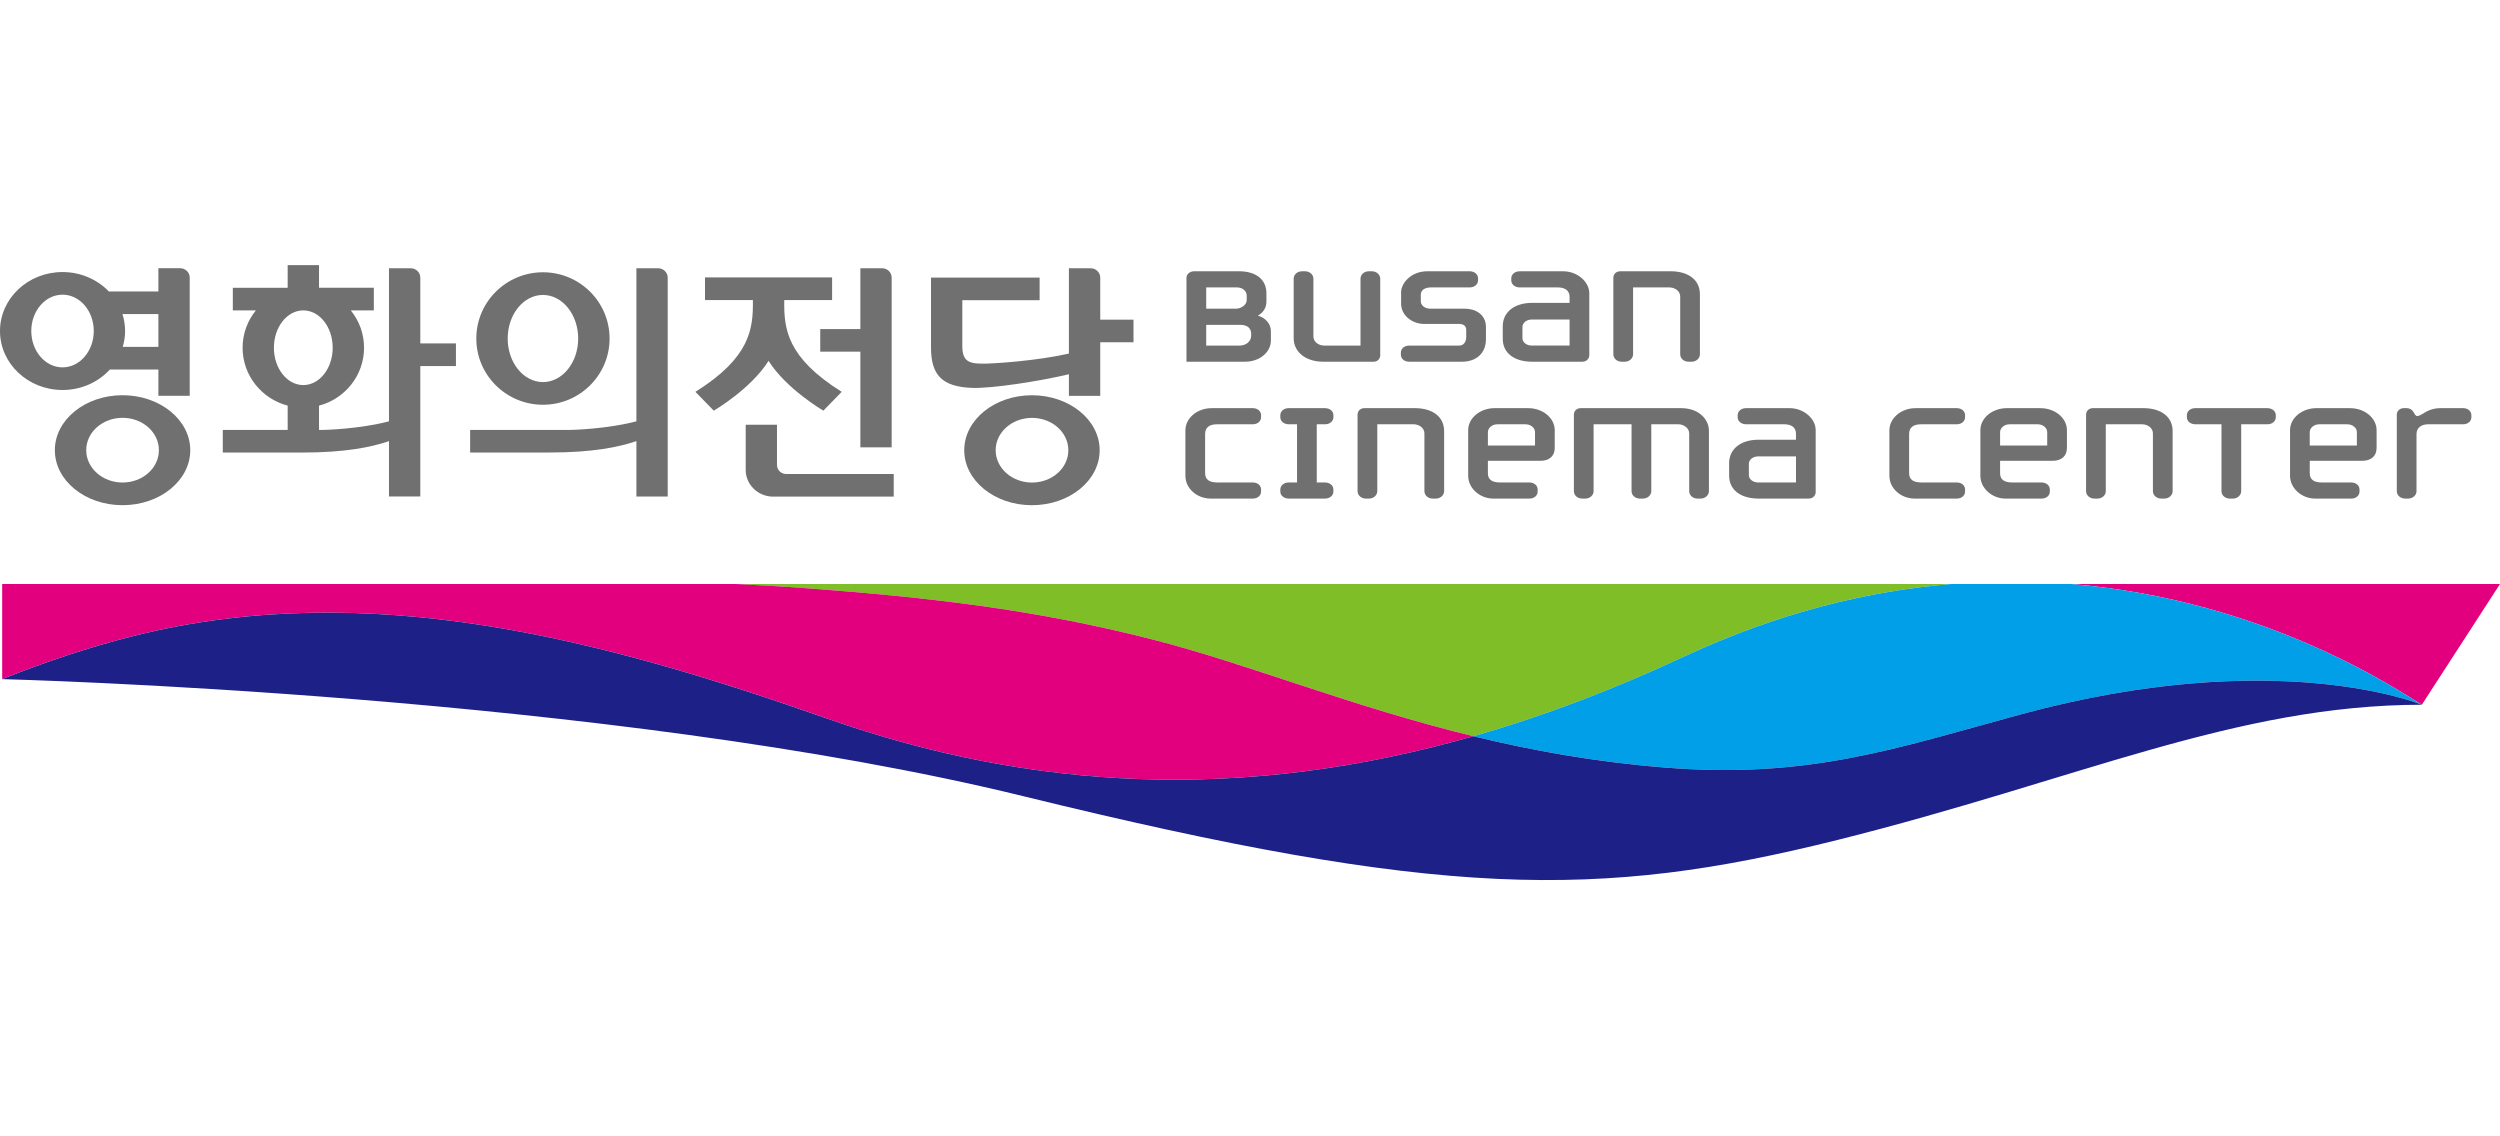 <svg width="132" height="60" viewBox="0 0 132 60" fill="none" xmlns="http://www.w3.org/2000/svg">
<path d="M60.922 33.783C65.966 35.078 71.309 37.294 77.796 38.874C81.388 37.846 85.072 36.461 88.864 34.691C93.912 32.334 98.681 31.194 103.038 30.835H38.807C40.037 30.896 41.268 30.961 42.497 31.053C48.991 31.539 54.617 32.164 60.922 33.783V33.783Z" fill="#7FBE26"/>
<path d="M43.699 37.949C54.441 41.722 65.587 42.367 77.796 38.873C71.309 37.294 65.966 35.078 60.922 33.782C54.617 32.163 48.992 31.539 42.497 31.052C41.268 30.96 40.037 30.895 38.807 30.834H0.115V35.855C2.369 34.957 4.695 34.17 7.049 33.579C19.497 30.449 31.849 33.786 43.7 37.948L43.699 37.949Z" fill="#E3007F"/>
<path d="M109.341 30.835C119.815 31.7 126.846 36.608 127.872 37.21L132 30.835H109.341Z" fill="#E3007F"/>
<path d="M103.038 30.835C98.681 31.194 93.912 32.334 88.864 34.69C85.072 36.461 81.388 37.845 77.796 38.873C80.874 39.623 84.207 40.23 87.891 40.525C95.52 41.138 100.107 39.511 106.7 37.719C120.252 34.034 127.872 37.21 127.872 37.21C126.847 36.608 119.815 31.7 109.341 30.835H103.038Z" fill="#009FE8"/>
<path d="M106.699 37.719C100.107 39.511 95.52 41.138 87.891 40.525C84.207 40.23 80.874 39.623 77.796 38.873C65.587 42.367 54.441 41.722 43.699 37.949C31.849 33.786 19.497 30.45 7.048 33.58C4.695 34.171 2.369 34.958 0.114 35.856V35.859C0.114 35.859 32.066 36.65 54.053 42.044C76.04 47.437 84.374 47.512 97.034 44.346C109.706 41.179 118.029 37.22 127.871 37.21C127.871 37.21 120.251 34.034 106.699 37.719H106.699Z" fill="#1D2087"/>
<path d="M66.415 16.664C66.699 16.511 66.867 16.244 66.867 15.93V15.487C66.867 14.758 66.323 14.322 65.41 14.322L63.054 14.323C62.825 14.323 62.646 14.475 62.646 14.668V19.099H65.737C66.503 19.099 67.103 18.605 67.103 17.974V17.483C67.103 17.105 66.829 16.786 66.415 16.664H66.415ZM63.688 15.176H65.32C65.603 15.176 65.826 15.364 65.826 15.603V15.853C65.826 16.082 65.547 16.299 65.253 16.299H63.688V15.176ZM66.062 17.723C66.062 18.021 65.797 18.247 65.445 18.247H63.688V17.152H65.501C65.853 17.152 66.062 17.329 66.062 17.627V17.724V17.723Z" fill="#717071"/>
<path d="M69.864 19.099H72.536C72.724 19.099 72.876 18.949 72.876 18.764V14.716C72.876 14.499 72.678 14.323 72.435 14.323H72.277C72.03 14.323 71.835 14.495 71.835 14.716V18.247H69.921C69.605 18.247 69.348 18.034 69.348 17.772V14.716C69.348 14.499 69.149 14.323 68.906 14.323H68.748C68.5 14.323 68.306 14.495 68.306 14.716V17.858C68.306 18.588 68.946 19.099 69.864 19.099H69.864Z" fill="#717071"/>
<path d="M78.458 17.916V17.27C78.458 16.6 77.902 16.299 77.351 16.299H75.536C75.179 16.299 75.019 16.078 75.019 15.921V15.564C75.019 15.321 75.22 15.176 75.558 15.176H77.599C77.851 15.176 78.041 15.015 78.041 14.802V14.696C78.041 14.48 77.85 14.323 77.587 14.323H75.367C74.472 14.323 73.978 14.977 73.978 15.429V16.026C73.978 16.691 74.605 17.103 75.186 17.103H77.035C77.38 17.103 77.417 17.321 77.417 17.415V17.801C77.417 17.846 77.406 18.247 77.035 18.247H74.408C74.153 18.247 73.966 18.404 73.966 18.62V18.726C73.966 18.942 74.152 19.099 74.408 19.099H77.193C77.962 19.099 78.458 18.635 78.458 17.916Z" fill="#717071"/>
<path d="M80.903 19.099H83.541C83.784 19.099 83.915 18.922 83.915 18.755V15.487C83.915 14.867 83.272 14.324 82.538 14.324H80.237C79.986 14.324 79.796 14.484 79.796 14.697V14.803C79.796 15.019 79.986 15.176 80.249 15.176H82.244C82.532 15.176 82.874 15.265 82.874 15.69V15.991H80.903C79.956 15.991 79.345 16.479 79.345 17.232V17.888C79.345 18.634 79.942 19.099 80.903 19.099L80.903 19.099ZM80.385 17.26C80.385 17.046 80.603 16.872 80.869 16.872H82.874V18.246H80.869C80.603 18.246 80.385 18.072 80.385 17.858V17.26V17.26Z" fill="#717071"/>
<path d="M85.627 19.099H85.785C86.028 19.099 86.227 18.923 86.227 18.707V15.176H88.141C88.457 15.176 88.715 15.389 88.715 15.651V18.707C88.715 18.927 88.908 19.099 89.156 19.099H89.314C89.557 19.099 89.755 18.923 89.755 18.707V15.536C89.755 14.788 89.158 14.322 88.198 14.322L85.547 14.324C85.338 14.324 85.185 14.469 85.185 14.668V18.707C85.185 18.927 85.379 19.099 85.626 19.099H85.627Z" fill="#717071"/>
<path d="M94.491 21.55H92.191C91.939 21.55 91.749 21.711 91.749 21.923V22.029C91.749 22.246 91.939 22.402 92.202 22.402H94.198C94.486 22.402 94.828 22.491 94.828 22.916V23.217H92.856C91.91 23.217 91.298 23.705 91.298 24.458V25.113C91.298 25.861 91.895 26.325 92.856 26.325H95.494C95.738 26.325 95.868 26.148 95.868 25.981V22.714C95.868 22.094 95.225 21.55 94.491 21.55H94.491ZM94.828 25.474H92.823C92.556 25.474 92.34 25.299 92.34 25.085V24.487C92.34 24.273 92.556 24.098 92.823 24.098H94.828V25.473V25.474Z" fill="#717071"/>
<path d="M113.157 21.549L110.508 21.55C110.298 21.55 110.145 21.695 110.145 21.894V25.933C110.145 26.153 110.339 26.326 110.587 26.326H110.745C110.988 26.326 111.186 26.15 111.186 25.933V22.402H113.102C113.418 22.402 113.674 22.616 113.674 22.878V25.933C113.674 26.153 113.869 26.326 114.116 26.326H114.274C114.516 26.326 114.715 26.15 114.715 25.933V22.762C114.715 22.014 114.118 21.549 113.157 21.549H113.157Z" fill="#717071"/>
<path d="M74.692 21.549L72.042 21.55C71.832 21.55 71.679 21.695 71.679 21.894V25.933C71.679 26.153 71.873 26.326 72.121 26.326H72.279C72.522 26.326 72.721 26.15 72.721 25.933V22.402H74.635C74.952 22.402 75.209 22.616 75.209 22.878V25.933C75.209 26.153 75.403 26.326 75.651 26.326H75.808C76.052 26.326 76.25 26.15 76.25 25.933V22.762C76.25 22.014 75.653 21.549 74.693 21.549H74.692Z" fill="#717071"/>
<path d="M66.143 25.474H64.282C63.838 25.474 63.63 25.316 63.63 24.979V22.926C63.63 22.574 63.84 22.402 64.271 22.402H66.143C66.398 22.402 66.584 22.246 66.584 22.029V21.923C66.584 21.707 66.398 21.55 66.143 21.55H63.978C63.212 21.55 62.589 22.076 62.589 22.723V25.123C62.589 25.787 63.191 26.326 63.933 26.326H66.143C66.398 26.326 66.584 26.169 66.584 25.953V25.847C66.584 25.631 66.399 25.474 66.143 25.474L66.143 25.474Z" fill="#717071"/>
<path d="M69.95 21.55H68.042C67.791 21.55 67.601 21.711 67.601 21.923V22.029C67.601 22.246 67.791 22.402 68.054 22.402H68.483V25.474H68.042C67.791 25.474 67.601 25.634 67.601 25.846V25.952C67.601 26.168 67.791 26.325 68.054 26.325H69.962C70.213 26.325 70.403 26.165 70.403 25.952V25.846C70.403 25.63 70.213 25.474 69.95 25.474H69.525V22.402H69.962C70.213 22.402 70.404 22.242 70.404 22.029V21.923C70.404 21.707 70.213 21.55 69.951 21.55H69.95Z" fill="#717071"/>
<path d="M80.69 21.55H78.919C78.147 21.55 77.52 22.072 77.52 22.714V25.123C77.52 25.775 78.129 26.326 78.852 26.326H80.746C81.002 26.326 81.188 26.169 81.188 25.953V25.847C81.188 25.631 81.002 25.474 80.746 25.474H79.191C78.772 25.474 78.561 25.311 78.561 24.989V24.331H81.333C81.807 24.331 82.09 24.076 82.09 23.649V22.714C82.09 22.073 81.462 21.551 80.691 21.551L80.69 21.55ZM81.049 23.526H78.561V22.82C78.561 22.59 78.787 22.402 79.066 22.402H80.543C80.822 22.402 81.049 22.589 81.049 22.82V23.526Z" fill="#717071"/>
<path d="M88.763 21.549L83.464 21.55C83.254 21.55 83.101 21.695 83.101 21.894V25.933C83.101 26.153 83.295 26.326 83.543 26.326H83.701C83.944 26.326 84.142 26.15 84.142 25.933V22.402H86.146V25.933C86.146 26.153 86.339 26.326 86.588 26.326H86.746C86.988 26.326 87.188 26.15 87.188 25.933V22.402H88.629C88.858 22.402 89.19 22.575 89.19 22.887V25.934C89.19 26.154 89.384 26.326 89.632 26.326H89.79C90.032 26.326 90.231 26.15 90.231 25.934V22.733C90.231 22.16 89.716 21.55 88.763 21.55L88.763 21.549Z" fill="#717071"/>
<path d="M103.314 25.474H101.454C101.009 25.474 100.801 25.316 100.801 24.979V22.926C100.801 22.574 101.011 22.402 101.442 22.402H103.314C103.57 22.402 103.755 22.246 103.755 22.029V21.923C103.755 21.707 103.57 21.55 103.314 21.55H101.149C100.383 21.55 99.76 22.076 99.76 22.723V25.123C99.76 25.787 100.363 26.326 101.104 26.326H103.314C103.57 26.326 103.755 26.169 103.755 25.953V25.847C103.755 25.631 103.57 25.474 103.314 25.474L103.314 25.474Z" fill="#717071"/>
<path d="M107.734 21.55H105.964C105.192 21.55 104.564 22.072 104.564 22.714V25.123C104.564 25.775 105.174 26.326 105.896 26.326H107.791C108.046 26.326 108.231 26.169 108.231 25.953V25.847C108.231 25.631 108.046 25.474 107.791 25.474H106.234C105.816 25.474 105.605 25.311 105.605 24.989V24.331H108.377C108.851 24.331 109.134 24.076 109.134 23.649V22.714C109.134 22.073 108.506 21.551 107.734 21.551L107.734 21.55ZM108.093 23.526H105.605V22.82C105.605 22.59 105.832 22.402 106.111 22.402H107.587C107.866 22.402 108.093 22.589 108.093 22.82V23.526Z" fill="#717071"/>
<path d="M119.709 21.55H115.909C115.657 21.55 115.467 21.711 115.467 21.923V22.029C115.467 22.246 115.658 22.402 115.92 22.402H117.294V25.933C117.294 26.153 117.488 26.326 117.736 26.326H117.893C118.137 26.326 118.335 26.15 118.335 25.933V22.402H119.72C119.971 22.402 120.162 22.242 120.162 22.029V21.923C120.162 21.707 119.971 21.55 119.709 21.55H119.709Z" fill="#717071"/>
<path d="M124.084 21.55H122.313C121.541 21.55 120.914 22.072 120.914 22.714V25.123C120.914 25.775 121.523 26.326 122.246 26.326H124.14C124.396 26.326 124.582 26.169 124.582 25.953V25.847C124.582 25.631 124.396 25.474 124.14 25.474H122.584C122.166 25.474 121.955 25.311 121.955 24.989V24.331H124.726C125.201 24.331 125.484 24.076 125.484 23.649V22.714C125.484 22.073 124.856 21.551 124.084 21.551L124.084 21.55ZM124.443 23.526H121.954V22.82C121.954 22.59 122.181 22.402 122.46 22.402H123.937C124.216 22.402 124.443 22.589 124.443 22.82V23.526Z" fill="#717071"/>
<path d="M130.048 21.55H128.864C128.406 21.55 128.134 21.715 127.938 21.837C127.819 21.908 127.727 21.964 127.636 21.964C127.571 21.964 127.561 21.95 127.533 21.91L127.528 21.902C127.528 21.902 127.527 21.907 127.526 21.908C127.514 21.881 127.482 21.831 127.417 21.732C127.355 21.626 127.217 21.55 127.082 21.55H126.913C126.738 21.55 126.551 21.684 126.551 21.884V25.933C126.551 26.153 126.745 26.325 126.992 26.325H127.15C127.394 26.325 127.592 26.149 127.592 25.933V22.916C127.592 22.599 127.829 22.402 128.21 22.402H130.048C130.304 22.402 130.489 22.245 130.489 22.029V21.923C130.489 21.706 130.304 21.55 130.048 21.55L130.048 21.55Z" fill="#717071"/>
<path d="M6.47 20.867C4.495 20.867 2.896 22.168 2.896 23.771C2.896 25.374 4.495 26.674 6.47 26.674C8.444 26.674 10.046 25.373 10.046 23.771C10.046 22.169 8.446 20.867 6.47 20.867ZM6.472 25.477C5.412 25.477 4.553 24.712 4.553 23.768C4.553 22.824 5.412 22.061 6.472 22.061C7.531 22.061 8.39 22.825 8.39 23.768C8.39 24.712 7.533 25.477 6.472 25.477Z" fill="#717071"/>
<path d="M5.8 19.512H8.363V20.898H10.017V14.654C10.017 14.382 9.789 14.162 9.508 14.162H8.363V15.388H5.746C5.141 14.761 4.273 14.364 3.305 14.364C1.477 14.363 0 15.758 0 17.478C0 19.198 1.477 20.592 3.304 20.592C4.301 20.592 5.194 20.173 5.799 19.512L5.8 19.512ZM8.363 16.583V18.316H6.48C6.559 18.049 6.605 17.769 6.605 17.478C6.605 17.167 6.555 16.867 6.465 16.583H8.363L8.363 16.583ZM1.652 17.478C1.652 16.419 2.388 15.559 3.302 15.559C4.216 15.559 4.951 16.419 4.951 17.478C4.951 18.536 4.213 19.397 3.302 19.397C2.392 19.397 1.652 18.539 1.652 17.478Z" fill="#717071"/>
<path d="M34.747 14.164H33.602V22.245C32.113 22.641 30.219 22.713 29.913 22.699L24.823 22.702V23.893H29.001C31.282 23.893 32.657 23.612 33.602 23.29V26.216H35.255V14.656C35.255 14.384 35.025 14.164 34.747 14.164V14.164Z" fill="#717071"/>
<path d="M43.309 18.568H45.427V23.618H47.08V14.659C47.08 14.383 46.852 14.164 46.571 14.164H45.427V17.374H43.309V18.569V18.568Z" fill="#717071"/>
<path d="M40.58 19.052C41.505 20.534 43.473 21.683 43.473 21.683L44.442 20.689C41.544 18.875 41.388 17.363 41.409 15.864V15.842H43.935V14.647H37.224V15.842H39.752V15.864C39.772 17.363 39.615 18.875 36.718 20.689L37.687 21.683C37.687 21.683 39.655 20.534 40.579 19.052H40.58Z" fill="#717071"/>
<path d="M41.027 24.556L41.025 24.558V22.426H39.373V24.813C39.373 25.592 40.025 26.222 40.827 26.222H47.189V25.028H41.49C41.233 25.014 41.027 24.81 41.027 24.557V24.556Z" fill="#717071"/>
<path d="M54.486 20.869C52.512 20.869 50.912 22.17 50.912 23.773C50.912 25.375 52.512 26.675 54.486 26.675C56.46 26.675 58.062 25.376 58.062 23.773C58.062 22.17 56.463 20.869 54.486 20.869ZM54.489 25.479C53.43 25.479 52.571 24.714 52.571 23.771C52.571 22.828 53.43 22.064 54.489 22.064C55.548 22.064 56.408 22.826 56.408 23.771C56.408 24.716 55.55 25.479 54.489 25.479Z" fill="#717071"/>
<path d="M58.093 16.879V14.659C58.093 14.385 57.863 14.164 57.582 14.164H56.438V18.668C54.687 19.066 52.493 19.188 52.138 19.197C51.237 19.22 50.822 19.156 50.81 18.303V15.849H54.892V14.657H49.157V18.334C49.152 19.812 49.749 20.411 51.287 20.48C52.351 20.528 54.945 20.117 56.438 19.76V20.902H58.093V18.073H59.849V16.879H58.093V16.879Z" fill="#717071"/>
<path d="M22.191 14.656C22.191 14.383 21.963 14.164 21.682 14.164H20.538V22.245C19.05 22.641 17.159 22.713 16.854 22.699H16.844V21.418C18.211 21.057 19.222 19.828 19.222 18.36C19.222 17.614 18.959 16.93 18.522 16.388H19.738V15.194H16.844V14H15.189V15.195H12.293V16.389H13.509C13.072 16.93 12.809 17.614 12.809 18.361C12.809 19.828 13.818 21.056 15.189 21.418V22.702H11.763V23.895H15.941C18.22 23.895 19.594 23.614 20.538 23.292V26.215H22.192V19.327H24.074V18.133H22.192V14.656H22.191ZM14.462 18.361C14.462 17.271 15.155 16.389 16.015 16.389C16.874 16.389 17.566 17.271 17.566 18.361C17.566 19.45 16.872 20.332 16.015 20.332C15.158 20.332 14.462 19.451 14.462 18.361Z" fill="#717071"/>
<path d="M28.669 21.371C30.611 21.371 32.186 19.804 32.186 17.874C32.186 15.943 30.611 14.376 28.669 14.376C26.727 14.376 25.149 15.943 25.149 17.874C25.149 19.805 26.725 21.371 28.669 21.371ZM28.668 15.573C29.694 15.573 30.528 16.604 30.528 17.875C30.528 19.145 29.694 20.174 28.668 20.174C27.641 20.174 26.806 19.145 26.806 17.875C26.806 16.604 27.638 15.573 28.668 15.573Z" fill="#717071"/>
</svg>
